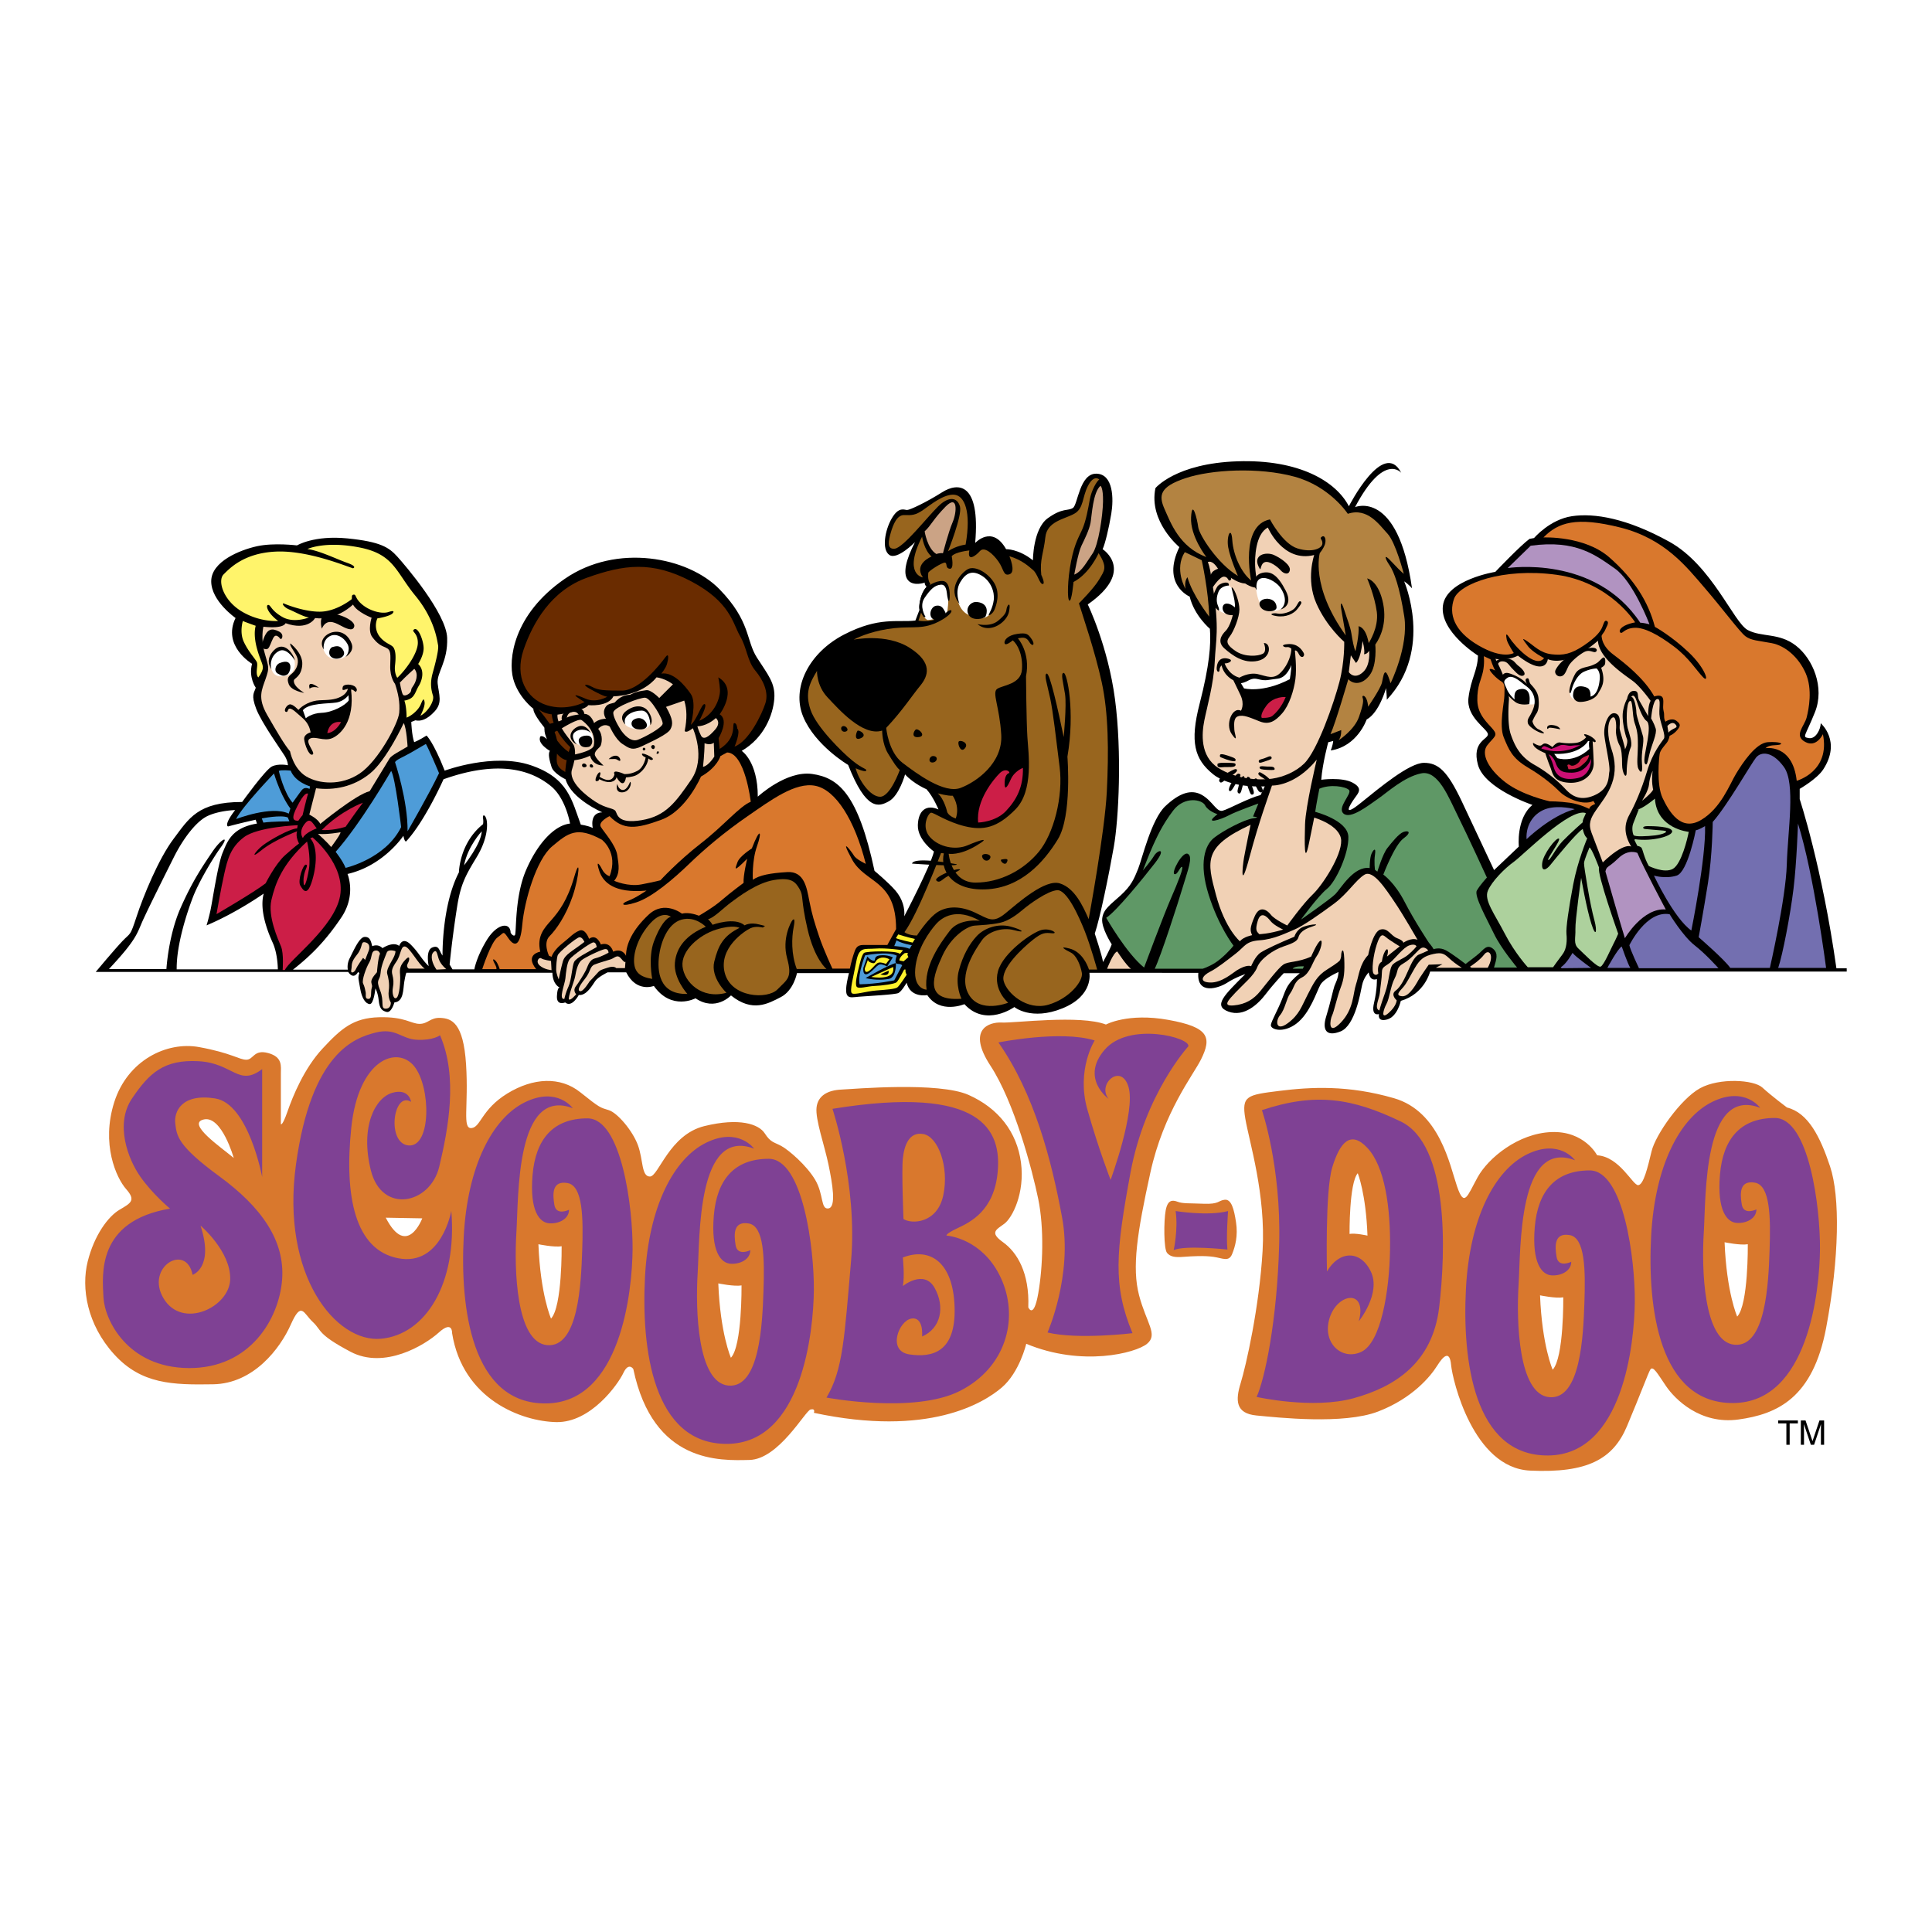 <svg xmlns="http://www.w3.org/2000/svg" width="2500" height="2500" viewBox="0 0 192.756 192.756"><g fill-rule="evenodd" clip-rule="evenodd"><path fill="#fff" d="M0 0h192.756v192.756H0V0z"/><path d="M9.551 96.968s1.852-2.223 2.675-3.087c.823-.864.738-.412 1.399-2.427.662-2.017 2.182-5.762 3.704-7.778 1.523-2.017 2.387-3.663 6.832-3.663 0 0 2.305-3.21 2.963-3.54.659-.329 1.605-.123 1.605-.123s0-.412-.33-.947c-.33-.535-2.305-3.292-2.84-4.691s-.206-1.564-.041-2.099c0 0-.741-1.029-.37-2.387 0 0-3.004-1.77-1.647-4.568 0 0-2.428-1.687-2.428-3.663s2.881-3.128 4.568-3.498c1.687-.371 3.992-.082 3.992-.082s1.688-1.029 5.021-.7c3.333.33 4.156.906 4.98 1.811.823.906 4.897 5.68 4.979 8.108s-1.07 3.458-.946 4.568c.123 1.111.494 1.894-.288 2.757-.783.864-1.441 1.028-1.935.905l-.412.165s.042 1.277.289 2.017c0 0 .453-.165 1.235-.659 0 0 .658.577 1.811 3.499 0 0 4.856-1.811 8.602-.535 3.745 1.275 4.074 3.498 4.979 5.926 0 0 .7.083 1.194.33 0 0-.371-1.523.946-1.564 0 0-3.087-1.317-3.663-3.293 0 0-1.193-.575-1.399-1.234-.206-.658-.371-1.317-.165-1.604 0 0-1.317-.741-.947-1.44 0 0 .206-.164.658.288 0 0-.37-.823-.205-1.111 0 0-1.193-1.4-1.152-1.934 0 0-1.522-1.152-2.017-3.005-.494-1.852-.041-6.379 5.145-9.959 5.185-3.581 12.305-2.181 15.433 1.029s2.634 5.103 3.745 6.832c1.111 1.729 1.852 2.551 1.729 4.116-.124 1.564-.987 3.869-3.251 5.186 0 0 1.605 1.029 1.605 4.568 0 0 2.84-2.634 5.433-2.264 2.592.371 4.568 1.934 6.214 9.671 0 0 1.399 1.153 2.099 1.976.7.823.947 1.769.865 2.552 0 0 2.634-5.021 2.963-6.461 0 0-1.646-1.152-1.605-2.633.041-1.482.864-2.1 2.058-1.564 0 0-.494-1.234-1.193-2.016 0 0-1.275-.536-2.14-1.482 0 0-.577 2.099-1.605 2.675-1.029.576-2.264.988-4.075-3.621 0 0-3.293-1.935-4.486-4.815s.577-6.379 4.075-8.189c3.499-1.811 5.35-1.194 7.12-1.4l.411-1.07s-.165-1.275.7-2.305c0 0-.247-.247-.164-.412 0 0-1.153.412-1.688-.247-.535-.659-.206-2.017.699-3.787 0 0-1.77 1.811-2.552 1.276s-.452-2.469.247-3.663c.7-1.193 1.235-.823 1.522-.823.289 0 1.935-.782 3.499-1.77 1.563-.988 3.828-1.029 3.292 5.062 0 0 1.688-1.852 3.086.618 0 0 1.234-.041 2.676 1.111 0 0 0-3.127 1.48-4.198 1.482-1.069 2.018-.7 2.512-1.029s.658-3.457 2.346-3.416c1.688.042 1.729 2.511 1.48 3.993-.246 1.481-.617 3.004-.863 3.539 0 0 3.334 2.14-1.482 5.515 0 0 2.018 4.157 2.717 9.466.699 5.309.371 11.935-.123 14.733s-1.359 7.037-1.895 8.642c0 0 .701 2.1.824 2.84 0 0 .74-1.359.865-1.77 0 0-1.07-1.647-.947-2.593.123-.947.822-1.359 1.852-2.305s1.316-1.605 1.729-2.634 1.316-4.938 2.717-6.256c1.398-1.316 2.592-1.728 3.662-1.11s1.441 1.729 2.057 1.564c.617-.165 2.512-1.235 3.787-1.564l.412-.865s-3.375.248-5.186-1.234c-1.812-1.482-2.305-3.169-1.316-6.997.986-3.827 1.152-5.967 1.027-7.49 0 0-1.564-1.317-2.016-3.21 0 0-2.84-1.193-1.029-4.938 0 0-3.086-2.552-2.387-5.886 0 0 2.016-2.469 8.189-2.675 6.172-.205 9.834 2.017 11.111 4.486 0 0 3.457-6.791 5.227-3.333 0 0-1.688-2.099-4.611 3.416 0 0 4.281-1.811 5.682 8.107 0 0-.289-.37-.783-.7 0 0 2.963 6.833-1.729 11.812 0 0 0-.453-.082-1.153 0 0-.658 2.429-1.934 3.128 0 0-.906 2.675-3.58 3.086 0 0 .205-.493.246-.946l-.494.124s-.576 2.099-.699 3.745c0 0 2.059-.288 3.127.288 1.07.577.576 1.03.166 1.605-.412.576-1.277 1.975.658.411 1.934-1.563 4.855-3.992 6.297-3.992 1.439 0 2.346.823 3.785 3.869 1.439 3.045 3.211 6.832 3.211 6.832l2.469-2.345s-.287-2.799 1.357-4.157c0 0-4.773-1.605-5.432-3.992-.658-2.387 1.07-2.552.988-3.087s-2.182-1.687-1.936-3.622c.248-1.934.906-2.675.947-4.198 0 0-3.828-2.387-3.498-4.979.328-2.593 5.227-3.375 5.227-3.375s2.51-2.634 3.414-3.292l.453-.083s1.564-1.852 3.787-2.181c2.223-.329 5.473.206 9.713 2.552 4.238 2.346 6.418 8.066 7.818 8.807 1.398.741 3.129.247 4.816 1.564 1.688 1.317 2.881 4.157 1.893 6.626s-1.318 2.469-.617 2.593c.699.124 1.191-.906 1.191-1.482 0 0 2.094 1.78.248 4.61-.617.947-2.346 1.935-2.346 1.935v1.029s2.223 6.708 3.662 16.873h1.029v.329h-41.566s-.533 2.223-2.922 2.922c0 0-.328 1.563-1.357 1.853-1.029.288-.822-.535-.822-.535s-.824.287-.494-1.112c.328-1.398.287-2.386.287-2.386s-.658.329-.822-.659c0 0-.494.494-.658 1.275-.166.782-.701 4.033-2.141 4.61-1.441.576-1.852-.165-1.441-1.482.412-1.316.701-2.716.824-3.045s.371-.741.412-1.399c0 0-1.441.618-1.811 1.275-.371.659-1.029 2.84-2.389 3.87-1.357 1.027-2.633.575-2.551.122.082-.452.658-1.399 1.111-2.551.451-1.152.494-1.523 1.77-2.594h-1.605s-.986 1.029-1.77 2.058c-.781 1.029-2.18 2.347-3.744 1.77-1.564-.575-.412-1.646 1.688-3.744 0 0-.988.329-1.811.864-.824.535-3.045 1.276-2.881-.987H108.69s.453 2.264-2.676 3.539c-3.127 1.275-4.814-.124-4.814-.124s-2.84 2.058-4.98-.288c0 0-2.428 1.029-3.704-.905 0 0-1.688.329-2.058-1.234 0 0-.494.864-.823 1.028-.329.165-2.963.288-3.951.37-.984.075-1.684.445-.984-2.354h-5.186s-.33 1.729-1.604 2.388c-1.276.658-2.841 1.563-4.98-.164 0 0-1.522 1.646-3.539.287 0 0-2.387 1.276-4.157-1.234 0 0-1.729.699-2.757-1.358h-1.852s-.947.454-1.234.864c-.289.411-.865 1.481-1.646 1.399 0 0-.7 1.317-1.358.741 0 0-.864.37-.823-.617.041-.988.288-.864.288-.864s-.7-.247-.741-1.481h-14.57s-.083.164-.206.905c-.123.74-.041 1.975-.987 2.058 0 0-.289 1.069-.782.946-.494-.124-.7-.37-.782-1.152-.082-.782-.329-1.193-.329-1.193s-.165 1.604-.576 1.563-.782-.576-.946-1.563c-.165-.988-.248-1.028-.083-1.523l-.124-.123s-.411.864-.988 0l-25.187-.001z"/><path d="M69.124 72.655s1.354 2.944-.169 5.145c-1.523 2.201-2.505 3.623-4.942 4.029-2.437.406-2.403-.609-2.606-.915-.203-.305-.914-.237-1.929-.88-1.016-.643-2.81-2.065-2.404-3.283.406-1.219.339-2.032.169-2.404-.169-.372-1.726-1.929-1.625-3.046 0 0 2.708-.372 3.08-.947 0 0 1.963.203 2.505-.88 0 0 2.776-.001 4.298-1.896 0 0 3.826.406 2.811 5.348 0-.001.101.304.812-.271z" fill="#f1d1b5"/><path d="M10.868 96.681h5.735s.192-3.332 1.409-6.087c1.218-2.756 2.243-4.229 3.172-5.605.929-1.378 1.729-1.667.865-.481s-2.242 3.556-2.787 4.966c-.544 1.41-1.667 4.708-1.634 7.24H27.72s0-1.538-.512-2.659c-.513-1.122-1.346-3.268-.897-4.902 0 0-2.723 1.922-5.703 3.171 0 0 .192-.607.384-1.473.192-.866.737-4.613 1.217-5.767.481-1.153.929-2.5 3.428-2.916l-.128-.384s-1.601.353-2.755.672c0 0-.48-.096.705-1.634 0 0-1.538.032-2.723.577-1.186.544-2.499 2.338-3.396 4.132-.897 1.794-2.42 4.836-3.052 6.214-.633 1.38-.569 1.893-3.42 4.936zM29.225 96.745h5.479s-.128-.545.192-1.153c.32-.609.929-2.082 1.473-2.114.544-.033.641.416.769.928 0 0 .545-.289 1.025.192 0 0 1.025-.705 1.666-.224 0 0 .288-.994 1.153-.129s1.025 1.409 1.793 2.146c0 0-.352-1.569.353-1.858.705-.288.673.353 1.025.801 0 0-.096-4.965 1.634-8.297 0 0 .032-2.916 2.403-4.806 0 0 .063-.224 0-.608-.064-.384.224-.384.352.16.128.544.097 1.954-.993 3.748-1.089 1.794-1.569 2.659-1.922 4.806a108.895 108.895 0 0 0-.769 5.895l.289.48h2.178s.192-1.186 1.217-2.883c1.025-1.698 2.371-1.89 2.403-.769 0 0 .224.384.417.256.192-.128-.064-3.748 1.122-6.503 1.185-2.755 2.883-4.485 4.389-4.645 0 0-.417-2.532-1.923-3.749-1.505-1.217-4.581-2.851-10.7-.672 0 0-1.794 4.068-3.684 6.151 0 0-.16.288-.32-.513 0 0-1.955 2.979-5.575 3.812 0 0 .897 2.082-.608 4.325-1.506 2.243-2.948 3.749-4.838 5.223z" fill="#fff"/><path d="M48.063 82.937s-1.409 1.505-1.762 3.396c0 0 1.73-2.179 1.762-3.396z" fill="#fff"/><path d="M33.487 84.987s.673.832.993 1.601c0 0 3.973-.896 5.542-4.068 0 0-.577-4.966-.994-5.606.001 0-3.01 5.222-5.541 8.073zM39.414 76.049s1.282 3.812 1.25 6.888c0 0 2.114-3.652 3.14-5.799 0 0-1.057-2.499-1.314-2.915 0 0-.993.577-1.602.929-.609.352-1.378.64-1.474.897zM28.713 81.56l.16.385s-1.698 0-2.595.128l-.16-.417c.001-.001 1.923-.385 2.595-.096zM28.81 81.175l.16-.512s-.897-1.09-1.634-3.493c0 0-3.171 3.3-3.781 4.549 0 .001 3.525-1.377 5.255-.544zM27.816 76.914s.513 2.211 1.377 3.172c0 0 .48-.673.737-1.025.256-.352.417-.576.961-.352l.032-.256s-1.474-.416-1.922-1.569c.001-.001-.929-.098-1.185.03z" fill="#4e9cd8"/><path d="M26.279 62.53s-.288 1.153.128 2.627c.417 1.473.48 1.441.096 2.563-.384 1.121-.833 1.89.16 3.62.994 1.729 1.73 2.979 2.275 3.62 0 0 .32 1.729 1.602 2.499 1.281.769 3.492.96 5.35-.289s3.844-4.998 3.94-6.055c.096-1.057-.127-2.019-.417-2.884 0 0-.512-.608-.48-1.793.032-1.186.096-1.602-.448-1.827-.545-.224-.865-.416-1.346-1.057s-.064-1.923-.064-1.923-1.441-.544-1.857-1.312c0 0-1.634 1.634-3.781 1.345 0 0-.705 1.314-2.947.513-.001.001-.129.578-2.211.353z" fill="#f1d1b5"/><path d="M34.705 68.713s-.064.48-.705.801c-.641.32-1.25.319-2.114.352-.865.032-1.73.512-2.114.961 0 0-.577-.641-.897-.544-.32.096-.609.641-.352.737.256.096.128-.353.417-.321.288.032.705.481 1.057.77.352.288.865.769.993 1.602 0 0-.705.16-.641.705.064.544.48 1.666.833 1.506.352-.161-.801-1.249-.289-1.57.513-.32 1.41.288 2.243-.064.832-.352 2.274-1.698 1.89-4.837 0 0 .096-.097.448.224 0 0 .289-.161 0-.481-.288-.32-1.217-.352-1.281 0-.066.351-.033.351.512.159z"/><path d="M30.219 70.86l.288.801s.577-.514 1.602-.545c1.025-.032 2.371-.737 2.691-1.249l-.032-.513s-.417.609-1.217.737c-.801.129-2.755.032-3.332.769z" fill="#fff"/><path d="M34.032 72.045s-1.121-.257-1.378 1.089c0 0 .705.064 1.378-1.089z" fill="#cc1e47"/><path d="M32.942 63.299c-.413.12-1.122.897-.48 1.891.641.993 2.21.608 2.467-.321.256-.929-.769-1.923-1.987-1.57zM28.105 64.772c-.632-.125-1.346.609-1.186 1.346.16.737.288 1.506 1.41 1.346 1.121-.16 1.313-1.185.865-2.05-.448-.866-.929-.609-1.089-.642z" fill="#fff"/><path d="M33.199 64.548c-.316.053-.577.737-.064 1.057.513.321 1.474-.064 1.122-.704-.354-.641-.866-.384-1.058-.353zM27.913 66.15c-.456.178-.608.833-.192 1.057s.576.289.929.096c.352-.192.736-1.729-.737-1.153z"/><path d="M32.302 64.805s-.161-.833.512-1.281 1.506.064 1.858.737c.353.672-.192 1.282-.192 1.282s.897-.513.608-1.313c-.288-.801-.929-1.282-1.729-1.186-.801.095-1.634.864-1.057 1.761zM29.418 65.894s-.77-1.313-1.538-.961c-.769.353-.993 1.25-.801 1.826 0 0-.737-.896.256-1.89.994-.993 1.955.353 2.083 1.025zM32.109 62.723s-.449-1.441.64-1.505c1.09-.064 2.724.705 2.596 1.281-.128.576-.897.16-1.442-.128s-1.345-.674-1.794.352zM28.105 63.715s.288-.448-.32-.736c-.609-.289-1.186-.385-1.602 1.121 0 0-.206.672.384.672.256 0 .353-.352.545-.8s.32-.673.609-.481c.287.193.159.321.384.224zM31.821 68.617s-1.217-.929-.929.096c0 0 .224-.288.929-.096z"/><path d="M28.97 64.196s1.282.961 1.186 2.146c-.096 1.185-.801 1.313-.833 1.538-.033.224.064.64 1.025 1.249 0 0-1.281-.192-1.538-.864-.256-.673.032-.801.385-1.122.352-.32.64-.929.48-1.473-.161-.545-.833-1.249-.705-1.474z"/><path d="M39.894 68.104s.161 1.025.321 1.218.672-.096.769-.32c.097-.225-.032-.192.224-.545.257-.353.609-1.186.128-1.73 0 0-.801.705-1.442 1.377zM40.279 72.141s-1.698 3.685-3.364 5.03c-1.666 1.346-3.588 1.699-5.382 1.474l-.672 2.627s.865.416 1.089.929c0 0 3.524-2.915 4.934-3.267 0 0 1.794-2.948 1.986-3.268.192-.32 1.122-.769 1.794-1.185-.001-.001-.097-1.827-.385-2.34zM33.967 83.034s-1.377.256-2.242.16c0 0 .865.769 1.313 1.314.001 0 .994-1.314.929-1.474z" fill="#f1d1b5"/><path d="M25.51 62.435s-1.089-.385-1.281-.48c0 0-.353 1.121.096 2.082.449.961 1.089 1.634 1.282 1.986.192.353-.192 1.154.16 1.57 0 0 .384-.481.449-.897.064-.416-.256-.801-.577-1.987-.322-1.186-.225-1.922-.129-2.274zM30.828 61.602s-1.473.608-2.626-.032c-1.154-.641-1.186-1.217-1.442-1.217s-.16.736.993 1.602c0 0-1.794.16-3.652-.961-1.858-1.122-2.403-3.076-1.794-3.685s2.019-2.114 5.158-2.274c3.14-.161 6.856 1.377 7.753 1.665 0 0 .512-.159-.577-.544s-2.755-1.217-3.973-1.378c0 0 1.73-.833 5.19-.16 3.46.672 3.62 2.435 5.574 4.805 1.954 2.37 2.179 4.485 2.274 4.934.096.448-.288 1.89-.544 2.819-.256.929-.16 1.602.032 2.21.192.609-.641 1.762-1.249 2.018 0 0 .48-.897.416-1.345-.063-.449-.16-.321-.384.224-.225.544-.897 1.122-1.41 1.313 0 0 0-1.121-.224-1.698 0 0 .544-.065.833-.384.289-.321.353-.673.609-1.09.256-.416.673-1.474-.064-2.178 0 0 .576-.865.544-1.634-.032-.769-.545-2.05-.929-1.826-.385.224.352.289.352 1.346s-1.217 2.723-2.05 3.492c0 0-.32-.416-.225-1.249.096-.833.064-1.378-.128-1.73-.192-.352-.769-.384-1.346-1.057a1.794 1.794 0 0 1-.288-1.89s1.41-.224 1.57-.576c0 0 .224-.289-.449-.064-.673.225-1.858-.096-2.627-.736-.769-.641-.577-1.026-.865-.994-.289.032-.096.385-.225.481-.128.096-1.538 1.185-3.075 1.217-1.538.032-3.332-.673-3.62-.801s-.128.321.48.577c.611.255 1.507.767 1.988.8z" fill="#fff46b"/><path d="M29.706 82.329s-3.973.161-5.35 1.186-1.666 2.274-1.986 3.684c-.32 1.41-.77 4.005-.77 4.005s3.75-2.179 4.903-3.076c0 0 .96-1.922 1.922-2.788.961-.864 1.41-1.185 1.41-1.185s-.385-.672-.192-1.217c0 0-2.307.865-3.556 1.89-1.25 1.025-.577.064.128-.48s2.691-1.666 3.428-1.698l.063-.321zM31.179 83.546s3.3 2.723 2.755 5.83c-.544 3.108-5.093 6.408-5.51 7.401H28.2s.129-1.635-.16-2.339c-.288-.705-1.345-3.011-.961-4.646s1.057-3.557 3.556-5.831c0 0 .384 1.473.192 2.723-.192 1.25-.545 2.242-.545 1.186 0-1.058.544-1.506.256-1.602s-.865 1.603-.577 2.083c.289.48.705 1.185 1.217-.609.512-1.793.416-3.428-.225-4.101l.226-.095zM31.596 82.649s-1.153.417-1.377.961c0 0-.449-.544.128-1.346.576-.8.801-.192 1.249.385zM32.108 82.809s1.025.096 2.371-.32c0 0 1.25-1.794 1.73-2.403 0 0-2.146.769-4.101 2.723zM29.77 81.88s.256-.384.417-.544c0 0 .384-1.633.545-2.146 0 0-.257-.256-.865.865-.61 1.12-.931 1.89-.097 1.825z" fill="#cc1e47"/><path d="M60.729 75.735s.338-.372.745-.338c.406.034.575.677.237.474-.338-.203-.271-.136-.982-.136zM64.182 74.618c-.154.153.033.338.169.203.135-.135-.101-.271-.169-.203zM64.994 74.415c-.126.152.169.474.305.237s-.135-.44-.305-.237zM65.604 74.957c-.107.107-.169.305.034.237.202-.068.033-.305-.034-.237zM58.224 76.175c-.244.036-.203.44.136.373.338-.069.101-.407-.136-.373zM58.969 76.243c-.172 0-.203.338.068.338.271.001.101-.338-.068-.338zM59.815 77.496s.203-.474 0-.44c-.203.034-.575.88-.305.88.271 0 .271-.203.271-.203s.71.406 1.218.271.508-.474.508-.474.71 1.354.948.034c0 0 .609-.034.981-.203.372-.17 1.117-.745 1.253-1.692 0 0 .271.27.439.101.169-.169-1.083-.744-1.083-.541s.373.338.373.338-.135.982-.846 1.354c-.711.373-1.287.305-1.287.305s-1.252-.575-.981.034c.001-.002-.168 1.082-1.489.236z"/><path d="M62.862 78.003s-.271.812-.711.812-.576-.609-.576-.609-.271.881.508.847c.779-.034.982-.983.779-1.05z"/><path d="M62.862 70.895c-.429.192-.847.847-.475 1.388.373.542 2.336.745 2.472-.067.135-.814-.406-2.032-1.997-1.321zM57.649 72.621c-.485.133-.88 1.05-.44 1.354.44.304 1.049.744 1.625.338s.237-1.32-.102-1.489-.711-.304-1.083-.203z" fill="#fff"/><path d="M63.268 71.775c-.426.224-.339.88.338.981.678.102 1.049-.169.915-.542-.136-.371-.609-.777-1.253-.439zM58.664 73.399c-.383-.042-1.015.102-.914.61.102.508.542.609.981.508.441-.102.543-1.049-.067-1.118z"/><path d="M64.893 72.351s-.034-1.456-.88-1.456-1.963.508-1.625 1.388c0 0-.812-.711.136-1.388.948-.677 1.692-.406 1.997-.102.304.305.71 1.05.372 1.558zM57.547 74.28s-.745-.812-.169-1.252c.576-.44 1.456-.169 1.625.203 0 0-.509-1.083-1.321-.745-.812.338-1.15 1.253-.135 1.794zM58.088 71.572c.312.026.305-.778-.203-.846-.508-.067-2.268.136-1.76 1.32l.406-.068s-.102-.846.575-.948c.679-.101.577.508.982.542zM61.237 70.218s.643-1.016 1.828-.88-.101.372-.101.372l-1.727.508z"/><path d="M56.397 77.021s.033-1.287.507-2.471c0 0-1.692-1.522-1.861-3.283 0 0-.914-.068-1.354-.576 0 0 1.219 1.49 1.523 2.099.305.609.474 1.252.373 2.268-.103 1.016-.103 1.456.812 1.963z" fill="#6a2c00"/><path d="M68.515 69.812s-.169-1.692-1.32-1.591l-1.422 1.422s-.847-.881-1.32-.779c-.474.101-.982.034-2.167.779-1.185.744-1.557.372-1.896.947-.338.576.068 1.117.068 1.117s-.745 0-1.185.44c0 0-.305-1.016-1.083-.914-.779.102-1.219.102-1.998.542s-2.031.373-1.861.981c.169.61 1.049 2.912 2.2 3.081s2.336-.44 2.336-.44.203.981 1.354.981c0 0-.914-.779-.88-1.151.034-.373.474-.609.576-.812.102-.203.304-1.049-.237-1.692 0 0 .508-.644 1.151-.237 0 0 .575 1.286 1.252 1.727.677.439.981.71 1.963.237.982-.474 2.573-1.185 2.844-1.693.271-.507.271-.981-.44-2.233l2.065-.712zm-9.275 4.569c-.09.461-1.354.778-1.828.88-.474.101-1.489-.812-1.963-1.591-.474-.779.102-.677.406-.88.305-.204 1.861-1.151 2.166-.947.305.203 1.489 1.151 1.219 2.538zm4.4-.575c-.711.271-1.422-.541-1.726-1.015-.305-.474-.823-1.425-.711-1.76.169-.507 2.573-1.422 3.148-1.422s1.828 2.2 1.761 2.606c-.068.406-1.761 1.32-2.472 1.591z"/><path d="M60.594 69.507s-1.083.677-2.167.203-1.219-.406-.778-.102c.44.305.677.44.677.44s-1.76.948-3.791.305c-2.03-.644-3.216-2.844-2.302-5.518.914-2.675 2.742-5.924 6.364-7.21s6.432-1.692 10.358.373c3.926 2.064 4.164 4.231 4.874 5.45.71 1.219.71 2.471 1.523 3.453.812.982 1.354 2.167 1.016 3.25-.338 1.083-1.659 3.825-3.08 4.333 0 0 .643-1.489.271-1.793 0 0-.034-.576-.305-.542-.271.034.338 1.456-1.455 2.573l-.102-1.083s1.083-1.793.102-2.37c0 0 1.896-2.505-.136-3.689 0 0 .136.609.169 1.252.034.643-.407 2.369-2.065 3.08 0 0 .846-1.557.542-1.659-.305-.102-.745 1.523-1.388 2.065 0 0 .609-2.2 0-3.08-.609-.88-1.76-2.234-2.945-2.031 0 0 .439-.508.575-.981.136-.474.237-1.219-.203-.609s-2.539 3.284-4.299 3.284c-1.76 0-2.369-.034-2.979-.373-.609-.339-1.049-.271-.271.169.78.438 1.524.81 1.795.81z" fill="#6a2c00"/><path d="M71.42 71.64s.563.41-.051 1.127c-.614.717-1.178 1.127-1.434.615-.256-.513-.359-.922-.359-.922s.871.051 1.844-.82zM71.215 74.099l.051 1.383s-.563.922-1.126 1.024c0 0 .154-1.332.154-2.356-.001 0 .563.256.921-.051zM54.976 95.871s-.768-.103-.973-.257c-.205-.153-.615.308-.154.718.461.409 1.178.461 1.178.461l-.051-.922zM44.525 96.69s-.512-.409-.717-.921c-.205-.513-.205-1.127-.564-.769-.358.358-.102 1.178.308 1.741l.973-.051zM42.374 96.64h-1.588s-.307-.153-.102-.513c.205-.358.256-.922-.256-.358-.512.563-.563.871-.512 1.485.051.614-.051 2.1-.358 2.305s-.461-.512-.358-1.024c.102-.512.051-.87-.051-1.28-.103-.409-.051-.665.41-1.332.461-.666.41-1.587.871-1.485.458.101 1.329 1.791 1.944 2.202z" fill="#f1d1b5"/><path d="M39.453 94.897s-.717-.256-.87.154c-.154.409-.563 1.28-.615 2.049-.052.768-.513.563-.052 1.69s0 1.845.563 1.845.513-.616.513-.616-.308-.461-.205-1.178c.102-.717-.051-1.332-.154-1.69-.102-.358.256-.923.564-1.485.308-.563.256-.769.256-.769zM36.739 99.661c.422 0 .205-.666.358-1.127.153-.461-.461-.461.512-1.536 0 0 .103-1.434.307-1.844 0 0-.102-.41-.512-.308-.41.103-.256.666-.563 1.178-.308.513-.769 1.793-.615 2.101.154.308.205.615.256.871s-.102.665.257.665zM36.431 95.769l-.205-.205s-.563.768-.717 1.126-.563.512-.461.051c.103-.46-.102-.666.564-1.485.666-.819.307-1.383.871-1.229s.307.819.307.819l-.359.923zM62.353 96.588h-.871s-.205-.257-.82-.052-.768.205-1.076.564c-.308.358-.769.819-.769.819s-.614 1.024-.922.974c-.308-.052-.154-.462.461-1.23.614-.768.461-1.229.974-1.435.512-.204 1.127-.357 1.588-.512.461-.153.666-.563 1.076-.051.41.512.41.256.41.256l-.051.667z" fill="#f1d1b5"/><path d="M60.713 95.051s0-.41-.358-.359-1.998.819-2.356 1.127c-.359.307-.513 1.024-.615 1.587-.102.563-.768 2.151-.614 2.306.153.153.717-.513.717-.513s-.358-.358-.051-.769c.308-.409.82-1.229 1.025-1.639.205-.41.307-1.024.922-1.179.614-.151 1.33-.561 1.33-.561z" fill="#f1d1b5"/><path d="M59.535 94.488s-.051-.513-.358-.461c-.308.051-2.101 1.332-2.357 1.69-.256.358-.358 1.332-.41 1.896-.051.563-.717 2.151-.103 2.049 0 0 .103-.563.41-1.229.308-.666.359-2.049.564-2.459.205-.411 1.281-.923 2.254-1.486z" fill="#f1d1b5"/><path d="M58.306 93.975s-.205-.512-.512-.46c-.308.051-2.049 1.485-2.151 1.793-.103.307-.154 1.024-.154 1.434 0 .41.256.974.256.974s.205-1.076.41-1.793c.204-.719.972-1.026 2.151-1.948z" fill="#f1d1b5"/><path d="M60.816 81.424s-1.178.563-.871 1.076c.307.513 1.485 1.793 1.64 2.818.153 1.024.307 1.792-.308 2.561 0 0 1.383.615 2.715.358 1.332-.255 1.895-.409 1.895-.409s1.742-1.896 4.047-3.688 3.841-3.688 4.969-4.149c0 0-.564-4.867-2.356-4.917l-.667.358s-.307 1.127-1.946 2.049c0 0-1.435 3.381-3.945 4.303-2.51.921-3.79 1.075-5.173-.36z" fill="#d9782d"/><path d="M64.504 88.853s-1.126.769-1.844 1.024c-.717.257-.768.666.82.153 1.588-.512 3.74-2.355 5.277-3.841s3.535-3.176 5.84-4.765c2.306-1.588 4.765-3.432 6.762-3.022 1.998.41 3.894 3.331 5.021 7.787 0 0-.973-.461-1.178-.82s-1.537-2.101-.205.358c1.332 2.459 4.406 1.998 4.406 6.967l-.871 1.587h-2.408c-.667 0-.769.359-.973.974-.205.615-.359 1.384-.359 1.384h-1.741s-.871-1.845-1.332-3.228c-.461-1.383-.717-2.203-.974-3.535-.256-1.332-.512-2.971-2.202-2.868-1.691.102-2.767.306-3.433.768 0 0-.103-1.896.41-3.329.513-1.435.359-2.049-.512.205 0 0-1.229.768-1.435 1.383-.205.615-.512 1.127.974-.358 0 0-.41 1.69-.358 2.407 0 0-1.384 1.025-2.203 1.742-.819.717-2.254 1.537-2.254 1.537s-.974-.411-1.69-.205c0 0-1.742-1.384-3.33.103-1.588 1.485-2.254 2.92-2.254 4.098 0 0-.358-.82-1.28-.41 0 0-.256-1.025-1.23-.717 0 0-.409-1.127-1.178-.563 0 0-.359-1.075-.974-.819-.614.255-.922.666-1.64 1.229-.717.564-1.024 1.076-1.127 1.383l-.256-.103s-.614-1.281.051-1.947c.666-.666 1.64-2.048 2.306-3.995.666-1.946.82-4.201.153-1.896-.666 2.306-1.537 3.433-2.254 4.252-.717.819-1.485 1.587-1.127 3.176 0 0-1.587.255-.409 1.742h-3.637s-.154-.513-.359-.769-.46-.358-.153.205c.308.563.153.563.153.563h-1.382s.871-2.716 1.537-3.176c.666-.461.512-.717 1.076.103.563.819 1.178.922 1.383-1.383.205-2.305 1.383-6.455 2.971-7.787 1.588-1.332 2.459-2.049 4.969-.666 0 0 1.69 1.28.769 3.637 0 0-.461-.103-.769-.717-.307-.615-.614-.871-.256.205s1.431 2.254 4.709 1.947z" fill="#d9782d"/><path d="M66.937 91.473s-.819-.707-2.036.622c-1.216 1.329-1.697 2.912-1.64 3.902s.565 1.47 1.81 1.668c0 0-.424-2.149.17-3.732.593-1.584 1.244-2.376 1.696-2.46z" fill="#98651e"/><path d="M70.416 92.462s-1.046-1.103-2.432-.707c-1.385.396-2.064 2.262-2.234 3.648-.169 1.386-.056 3.845 2.828 3.761 0 0-1.385-1.527-1.244-3.11.141-1.584 1.187-2.801 3.082-3.592z" fill="#98651e"/><path d="M73.78 92.575s-.594-.367-2.319.17-3.535 2.121-3.365 3.676c.17 1.556 1.895 3.309 4.383 2.63 0 0-1.612-1.499-1.216-3.11.397-1.612.906-2.574 2.517-3.366z" fill="#98651e"/><path d="M76.127 92.547s-.679-.198-1.244.057-3.224 1.979-2.573 4.468 4.27 2.658 5.259 1.64c.99-1.018 1.499-1.131.961-3.109-.538-1.98.396-3.62.509-3.762.113-.141.34-.339.142.679-.198 1.019-.255 2.659.311 4.157h2.969s-1.188-.933-1.895-3.987c-.707-3.054-.368-3.252-.792-3.987s-.82-1.188-2.545-.904c-1.725.282-3.535 1.668-4.298 2.233-.764.566-1.782 1.612-2.291 1.669 0 0 .283.282.453.565 0 0 2.206-.82 3.195.057 0 0 .537-.34 1.47-.085.935.252.482.055.369.309zM97.76 91.869s-2.037-.283-2.998.99-2.63 3.534-2.318 5.881c0 0-1.301-.028-1.131-2.063.17-2.036 1.442-3.761 2.064-4.468s2.035-1.67 4.383-.34z" fill="#98651e"/><path d="M89.729 95.827l.423.085.481-.424s-.198-.311-.028-.424l-.339.028s-.537.368-.537.735z" fill="#fff22d"/><path d="M90.011 96.309l-.791 1.498s-1.641.367-3.45.396c0 0-.283-.707.537-2.884 0 0 2.262-.452 3.167.028 0 0-.227.566-.085.736s.397-.002.622.226z" fill="#4e9cd8"/><path d="M88.513 96.421l.566-.905s-.538-.283-1.273-.198c-.734.085-.367.566-.65.538s-.622-.424-.622-.424l-.396 1.131s-.141 1.103.707.424c.848-.678.706-1.018 1.668-.566z"/><path d="M89.389 96.082s.057 1.442-.707 1.583c-.763.142-1.696.085-2.319-.085 0 0 2.347-1.356 3.026-1.498z"/><path d="M88.399 96.166l.339-.452s-.481-.311-.989-.113c-.51.197-.312.594-.735.48-.425-.114-.425-.312-.425-.312l-.311.849s-.057.707.594.112c.65-.591.594-.903 1.527-.564zM89.106 96.479l-2.177.988s2.46.453 2.177-.988zm-1.272.734l.82-.367s.17.649-.82.367z" fill="#fff22d"/><path d="M89.785 95.177l.311-.369s-1.696-.254-2.771-.169-1.612-.226-1.895 1.301c-.283 1.526-.707 2.998-.424 3.167s1.357-.198 2.403-.283 1.895-.142 2.121-.311c.226-.17.933-1.272.933-1.272s-.17-.198-.113-.51h-.141s-.566 1.103-.764 1.273c-.198.17-1.47.339-2.206.367-.735.028-1.611.339-1.781.057-.17-.283.084-1.329.198-1.781s.311-1.414.565-1.583c.256-.17 3.254-.254 3.564.113z" fill="#fff22d"/><path d="M90.973 94.3s-.877-.113-1.527-.481l-.226.566s1.159.084 1.526.283l.227-.368z" fill="#4e9cd8"/><path d="M89.615 93.226s.876.283 1.668.453l-.226.367s-1.527-.339-1.668-.453l.226-.367z" fill="#fff22d"/><path d="M95.921 99.645s-.651-1.357-.255-2.827c.396-1.471 1.018-2.602 1.781-3.422.766-.82 2.121-1.273 3.338-.961 1.217.311 1.641.707.396.368-1.244-.339-2.658.198-3.225 1.018-.564.82-2.432 3.45-1.3 5.4 1.13 1.952 3.929.82 3.929.82s-1.525-1.272-1.018-3.139c.51-1.866 3.479-3.93 4.385-4.128.902-.198 1.695.396 1.018.339-.68-.057-.963-.113-1.951.679-.99.791-3.195 2.827-2.885 4.072.311 1.244 2.348 2.997 4.467 2.375 2.121-.622 3.479-2.375 3.338-3.167-.143-.792-.537-1.753-1.104-2.036-.564-.283-1.301-.707-.113-.396 1.188.312 1.754 1.556 1.924 2.092h.818s-.648-2.346-1.242-3.845c-.596-1.499-1.783-4.129-2.744-4.072-.961.057-2.799 1.414-3.336 1.866-.537.453-1.443 1.188-2.375 1.386-.934.198-1.811.227-2.545.283-.736.057-2.32 1.075-3.196 2.997-.876 1.923-1.979 4.58 1.895 4.298z" fill="#98651e"/><path d="M94.168 85.139l-.283-.028S91.566 91.218 90.238 93c0 0 .396.339 1.244.339 0 0 1.131-1.781 2.12-2.375.991-.594 2.292-.565 3.677.085 1.385.65 1.781 1.103 3.053.056 1.273-1.046 3.93-3.42 5.402-2.969 1.469.453 2.289 2.206 2.883 3.563 0 0 1.613-8.709 1.811-12.725s.17-7.804-.51-10.915c-.678-3.11-1.934-6.744-2.273-7.861 0 0 1.523-1.523 2.031-2.403s.848-1.15-.066-2.606c0 0-.881 2.031-2.506 2.877 0 0-.17 1.93-.406 1.862-.236-.068-.203-2.1.17-3.961.371-1.861.812-2.437 1.15-3.249.338-.813.541-1.93.711-2.877s.711-1.862.947-1.998c0 0-.508-.542-1.117.609s-.406 2.268-1.387 2.81c-.982.542-2.709.745-2.877 2.336-.17 1.591-.576 2.234-.406 3.757 0 0 .439.914.135.914s-.508-1.016-.949-1.388c-.439-.372-1.115-1.015-2.369-1.388 0 0 .678 1.557.035 1.794-.645.237-.576-.474-1.117-1.252-.543-.778-1.422-1.557-1.861-1.049-.441.508-1.287 1.083-1.05-.067 0 0-1.388.135-1.761.575 0 0 .271 1.32-.202 1.252-.474-.068-.204-.575-.474-.609-.271-.034-1.659.846-1.659 1.016 0 0-.102.676.169 1.049.271.372 0 .067 0 .067s-.948 3.081-1.151 3.656c0 0 1.557.305 2.505-.609.948-.914 1.286-.237-.372.643-1.659.881-2.606.508-4.536.711-1.93.203-3.453.812-4.062 1.15 0 0 3.25-.676 5.585.812 2.336 1.49 1.862 2.81 1.049 3.792s-1.76 2.471-3.385 4.197c0 0 .203 2.403 1.625 3.487 1.421 1.083 4.164 3.114 5.789 2.505 1.625-.61 4.231-2.505 4.061-5.315-.168-2.81-.947-4.197-.404-4.569.541-.373 2.369-.439 2.471-1.93.102-1.489-.439-2.505-.914-2.911 0 0-.711.609-.812.305s.305-.812 1.252-.948c.947-.135 1.084 0 1.455.542.373.542.068.812-.27.237-.34-.576-.779-.373-1.117-.339 0 0 1.285 1.422.811 3.791 0 0 .035 4.435.137 6.06.102 1.625.643 5.349-1.186 7.21-1.826 1.862-3.215 2.132-5.043 1.693-1.828-.44-3.114-1.388-3.385-1.354-.271.034-1.016 1.421-.102 2.437s2.573 1.32 3.758.813c1.184-.508 2.471-.914.813.068-1.66.981-2.708.778-2.708.778s.236 2.877 2.673 2.877c2.438 0 4.773-1.219 6.297-3.046 1.523-1.828 2.471-5.551 2.098-8.497-.371-2.945-.643-5.449-.947-6.871s-.643-2.37-.338-2.438 1.117 3.554 1.693 6.33c0 0 .303-3.148.135-4.265-.17-1.117-.475-2.133-.135-2.133.338 0 1.148 3.825.371 8.361 0 0 .475 5.89-.947 8.226-1.422 2.335-3.725 4.874-7.211 5.009-3.489.135-4.548-2.012-4.171-3.595z" fill="#98651e"/><path d="M95.459 86.229s-4.265-.813-4.468-.068c0 0 4.536.339 4.468.068zM95.797 86.771c-.203-.271-2.707.745-2.369 1.083.338.338.609-.204 1.219-.474a10.59 10.59 0 0 0 1.15-.609zM98.811 85.552c.1-.399-.982-.507-.812-.034s.71.44.812.034zM99.928 85.755c-.254.047.305.677.508.305.201-.373.033-.407-.508-.305zM91.363 72.791c-.185.132-.508.846.305.745s-.067-.915-.305-.745zM93.123 75.431c-.406-.025-.575.643-.101.643s.643-.609.101-.643zM95.662 73.976c-.161.16.169 1.218.609.676.44-.542-.44-.846-.609-.676zM97.523 62.263s1.254.339 2.064-.338c.812-.677.779-.88.848-1.218.066-.339.439-.779.236.304s-1.929 2.301-3.148 1.252z"/><path d="M96.813 57.017s.746-.271 1.558.542c.812.812 1.217 1.997.812 2.979-.406.982-.914 1.456-2.405.88-1.489-.576-1.387-2.606-1.286-3.047.102-.44.644-1.185 1.321-1.354zM93.767 58.167c-.651 0-1.693 1.015-1.862 1.895s.372 1.794.677 1.794.813-.135 1.117-.237c.305-.102.813-.609.813-.609s.169-1.016.067-1.76c-.101-.744-.135-1.083-.812-1.083z" fill="#fff"/><path d="M95.73 60.232s-.507-1.151.067-2.133c.575-.981 1.218-1.219 2.132-.677s1.32 1.625 1.219 2.437c-.102.813-.475 1.354-.508 1.49s.406-.101.576-.508c.168-.406.609-1.591 0-2.64-.609-1.049-1.93-1.794-2.641-1.422-.71.373-2.097 1.997-.845 3.453zM92.345 61.552s-.677-1.049-.102-1.896c.576-.846.982-1.252 1.591-1.32.61-.068.61.711.678 1.15.067.44.203.745.237.136.033-.609-.034-1.625-.711-1.659-.677-.033-1.557.508-1.794.847-.237.338-.745 1.692-.44 2.166.304.475.27.644.541.576z"/><path d="M97.49 60.062c-.674-.074-1.219.644-.846 1.287.372.643 1.557.406 1.692.135.135-.27.373-1.286-.846-1.422zM93.395 60.435c-.55.097-.813 1.049-.271 1.354.542.305 1.354-.406 1.186-.711-.171-.305-.34-.745-.915-.643z"/><path d="M93.563 79.154s.981.271 1.49.237c0 0 .744 1.016.304 2.268 0 0-.608-.169-.845-.609 0 0-.272-1.286-.949-1.896z" fill="#98651e"/><path d="M100.705 77.123c.035-.203-.439-.508-.98.034-.541.542-2.371 2.674-2.133 4.908 0 0 1.727-.034 2.775-1.151 1.049-1.117 1.727-2.369 1.691-4.299 0 0-.846.305-1.217 1.151-.373.847-.645 1.151-.609.271.034-.88.473-.914.473-.914z" fill="#cc1e47"/><path d="M88.012 72.892s0 1.32.575 2.268c.576.948.914 1.456 1.186 1.659 0 0-.948 2.674-1.964 2.674s-2.166-1.727-2.438-2.843c0 0 .982.44 1.05.237.067-.203-.305-.136-1.354-.981-1.049-.846-3.622-3.385-4.197-5.078-.575-1.692-.102-2.674.644-3.893 0 0-.067 1.456 1.049 2.641 1.116 1.183 3.52 3.925 5.449 3.316z" fill="#98651e"/><path d="M84.085 72.452c-.308.092-.169.643.271.542.44-.102.068-.643-.271-.542zM85.541 72.925c-.161.268-.338 1.049.373.711.711-.338-.271-.88-.373-.711z"/><path d="M91.998 53.547s.178 1.295.94 1.98c0 0-1.803.71-.864 2.081 0 0-2.005-.279-.076-4.061z" fill="#98651e"/><path d="M94.587 54.994s1.421-3.555 1.193-4.443c-.229-.889-1.066-1.143-2.209 0-1.143 1.142-3.452 4.087-4.291 4.189-.837.102-.634-.812-.406-1.599.228-.788.609-1.778 1.345-1.752.736.025 1.117.025 1.879-.508s2.057-1.599 3.097-1.523c1.041.076 1.727 1.701 1.143 4.976.001 0-.913.102-1.751.66z" fill="#98651e"/><path d="M94.08 55.197s.533-2.082.965-3.098c.431-1.015.533-2.818-.711-1.548s-1.422 1.854-2.082 2.463c0 0 .254 1.701 1.167 2.259 0 0 .356-.127.661-.076zM107.18 57.329s.381-2.183.711-2.869c.33-.685.787-1.599.914-2.31s.229-3.021.99-3.681c0 0 .279.152.254 1.574-.025 1.421-.457 4.341-1.041 5.179-.584.838-1.067 1.803-1.828 2.107z" fill="#cba385"/><path d="M111.471 94.928s.914 1.422 1.371 1.727h-2.387c0-.001.609-1.625 1.016-1.727zM128.023 92.744s-.914-.406-1.27-.862c-.355-.457-.965-1.016-1.27 0-.305 1.015-.051 1.066.152 1.32.002 0 .863 0 2.388-.458z" fill="#f1d1b5"/><path d="M131.373 75.786s-1.117 4.671-1.168 6.448c-.049 1.777-.1 4.316.406 1.828l.508-2.487s2.641.761 2.691 2.285-1.879 4.468-2.844 5.382-2.537 3.097-2.537 3.097-1.27-.609-1.625-1.066c-.357-.457-1.117-1.016-1.625.153-.508 1.168-.457 1.421-.254 1.878 0 0-.863.152-1.219.609 0 0-1.473-1.219-2.387-4.621-.914-3.402-1.27-4.824 3.453-7.007 0 0-.508 2.438-.66 3.3s-.406 3.503.559-.102 1.879-6.042 2.234-7.108c.001.001 2.286.102 4.468-2.589z" fill="#f1d1b5"/><path d="M141.428 93.76s-1.422-2.488-2.285-3.756c-.863-1.27-2.133-3.25-2.996-2.742s-1.676 1.878-3.047 2.894-3.098 2.234-3.959 2.589c-.863.355-2.031.965-3.453 1.066-1.422.102-1.473.61-2.387 1.32-.914.711-1.879 1.473-2.59 1.828s-1.166 1.016 0 1.066c1.168.051 2.285-.965 2.691-1.219s1.066-.559 1.422-.406c0 0 .406-1.015.965-1.37.559-.356 1.879-.965 3.352-1.575 0 0 .203-.761.965-1.015.762-.254 1.775-.305.812 0-.967.304-1.271.711-1.371 1.066-.102.355-.406.559-1.473.914-1.066.355-2.336 1.269-2.641 2.082s-1.371 1.676-2.133 2.487c-.762.812-1.371 1.423-.203 1.32 1.168-.102 1.98-.608 2.641-1.422.66-.812 1.775-2.284 2.285-2.64.506-.355 1.473-.203 2.793-.812 0 0 .607-1.421.912-1.574.305-.152.051.964-.355 1.524-.406.558-.66 1.726-1.471 2.131-.812.407-.762 1.016-1.168 1.575-.406.559-.508 1.573-1.016 2.183s-.406 1.676.762.812c1.166-.863 1.371-1.675 1.98-2.843.607-1.168.912-1.879 1.979-2.539s1.219-.863 1.219-.863.152-.203.152-.559.254-.964.305.355c.051 1.32 0 1.98-.355 2.894-.355.914-.66 2.387-.863 2.793s-.457 2.082.863.711 1.219-2.895 1.523-3.808c.305-.914.355-2.031 1.219-2.945 0 0 .457-2.335 1.219-2.539.762-.203 1.016.61 1.676.864.66.253.609.457.609.457s.762-.558 1.422-.304z" fill="#f1d1b5"/><path d="M139.65 94.42s-1.016-.61-1.371-.914c-.355-.305-.559-.355-.914.71-.355 1.066-.559 2.691-.305 2.944.254.255.457-.05.457-.05s-.203-.863.355-1.168c0 0 .051-.558.305-1.016.254-.457.406-.152.203.508.001.002.61-.506 1.27-1.014zM141.326 94.42s-.102-.305-.711-.102-1.422 1.32-1.93 1.726-.812.406-.812.965-.152 1.422-.203 2.031-.609 1.573-.051 1.776c0 0 .102-.456.559-1.726s.406-2.539.812-2.895.965-.508 1.473-.914.863-.861.863-.861z" fill="#f1d1b5"/><path d="M142.494 94.826s-.307-.406-.662-.254c-.354.152-.963 1.066-1.775 1.523s-.508.762-.914 1.523-.508 1.98-.812 2.538c-.305.56-.609 1.625.203.915.812-.711.812-1.271.812-1.271s-.66-.558-.102-.964.965-1.372 1.219-1.93c.254-.559.609-1.472 1.115-1.676.51-.2.916-.404.916-.404z" fill="#f1d1b5"/><path d="M145.844 96.553s-.607-.355-1.168-.863c-.557-.508-.762-.71-1.674-.508-.914.204-1.32.508-1.83 1.371-.506.863-.811 1.523-1.166 1.93-.355.405-.863.863-.102.914.762.05 1.523-1.473 1.674-1.727.154-.254.965-1.422.965-1.422l1.371-.051-.66.355h2.59v.001zM146.658 96.451s.965-.609 1.42-1.219c.457-.609 1.066.051.355 1.32h-1.625l-.15-.101zM159.908 86.042s-.76-2.031-1.115-2.945c-.355-.914-.102-1.473.455-2.285.559-.812 1.168-1.523 1.576-2.64.406-1.117.354-2.285-.053-3.453-.406-1.167-.457-2.589 0-3.047.459-.457.508.661.459 1.118-.053.457.15 1.219.355 1.574.201.355.252 1.066.252 1.93s.457 1.574.457.711.203-1.98.406-2.437c.203-.458-.152-1.371-.305-1.93-.152-.559-.152-2.488.203-2.691.355-.203.203 1.371.508 2.234s.305 1.421.305 2.234-.152 1.879.051 2.285c.203.407.457.559.355-.558-.102-1.117.254-2.082.102-2.691-.152-.609-.66-1.98-.66-2.386 0-.406-.203-1.574-.508-1.523 0 0 .254-.508.559.457.305.964.66 1.726.965 1.929.305.204.254 1.016.102 1.93-.152.914-.457 2.082-.254 2.336s.254-.152.457-1.016.762-1.98.609-2.488-.457-1.016-.457-1.016.152-1.878.609-1.929.102 1.015.254 1.828c.152.812.609 1.828.406 2.132-.203.305-1.117 1.371-1.676 3.25-.559 1.878-1.27 3.453-1.727 4.265-.457.812-.711 1.828.152 3.249.002-.001-.658-.508-2.842 1.573z" fill="#f1d1b5"/><path d="M164.885 76.903s-.305.66-.355 1.32c-.051.66-.711 1.675-.711 1.675s.965-.761 1.117-1.117c0 .001-.204-.76-.051-1.878zM166.459 73.095l-.102-.66s.457-.558.812-.152c.356.406-.304.304-.71.812zM135.943 63.956s.254.863.152 1.32c0 0 .305 0 .508-.355 0 0 .152 1.371-.559 2.082s-1.27.356-1.473.051c0 0 .152-1.269.203-1.676l.508.762c.001-.001.458-.255.661-2.184zM121.523 56.746s-.66.203-.711.609c0 0-.102-.812-.305-1.27.001 0 .407-.304 1.016.661zM130.105 76.192c-.805.773-1.98 1.32-3.199 1.498s-3.58.076-5.383-1.092c-1.803-1.168-1.625-3.402-1.371-4.697.254-1.294.939-3.655 1.041-5.864.102-2.209.482-3.25-.178-7.464 0 0 .686-1.066 1.117-1.041.432.026.381.482.584.381s.076-.279.076-.279.762.558 1.447.583c0 0 .736.508 1.295.406 0 0-.254-1.143-.305-2.056-.051-.914.025-3.3 1.268-3.935 0 0 1.498 3.529 4.621 2.742 0 0-.836 2.411.203 4.798 1.041 2.387 2.793 3.859 2.793 3.859s.051 1.979-.482 4.011c-.532 2.032-2.183 6.855-3.527 8.15z" fill="#f1d1b5"/><path d="M123.504 71.47c-.49.179-.355.964-.355 1.32 0 .355.457 1.473-.254.457s.102-2.793.914-2.336c0 0 .406-.609-.051-1.574s-.711-1.473-.711-1.473-.914-.406-1.168-1.472c0 0-.203.152-.203.457 0 .305-.406.254-.254-.457.152-.711.66-.813 1.168-.66.508.152.051.457-.406.457 0 0 .355 1.117 1.473 1.422 0 0 .914-.559 1.828-.355s1.574.609 2.336-.203 1.016-1.828 1.016-2.335c0 0-.203-.203-.457-.152-.254.05-.762-.254.15-.305.916-.051 1.322.508 1.525.863.201.355-.203.661-.459.152-.252-.507-.404-.355-.404-.355s.203 1.727.049 2.844c-.15 1.117-.607 2.59-1.318 3.402-.711.812-1.32 1.168-2.234.812s-1.627-.712-2.185-.509z"/><path d="M123.809 68.17l.305.508s1.828.508 4.57-.914c0 0 .152-.863.152-1.421 0 0-.406 1.269-1.373 1.371-.965.102-1.115.254-1.928.051-.812-.204-.914.253-1.726.405z" fill="#fff"/><path d="M128.277 69.541s-1.219-.102-1.93.863-.457 1.218-.457 1.218.762.05 1.066-.203c.306-.253.913-.863 1.321-1.878z" fill="#cc1e47"/><path d="M126.297 57.456c.627.033 1.473.559 1.777 1.524.305.964.406 1.98-1.219 1.98s-1.574-2.895-1.574-2.895.051-.659 1.016-.609zM123.148 59.284c-.102-.457-.457-1.066-1.016-.914s-.914.914-.914 1.523.406 1.32 1.27 1.32.965-.457.914-.863c-.05-.406-.254-1.066-.254-1.066z" fill="#fff"/><path d="M126.092 64.158s.355.813-.1 1.066c-.457.254-1.777.355-2.691-.253-.914-.609-1.016-.965-.609-1.473s.965-1.929.965-2.691-.457-1.98-.711-2.184.355 1.168.254 1.98c0 0-.508-.508-.965-.355s-.355 1.219.762 1.117c0 0-.254 1.117-.711 1.574-.457.457-.863 1.117-.102 1.777.762.66 1.879 1.523 3.301 1.219 1.421-.304 1.32-1.827.607-1.777zM122.59 58.421s-.762 0-1.016.609-.203 1.066-.051 1.422.203.762-.305.102-.051-1.523.203-1.98c.255-.457 1.321-.661 1.169-.153zM125.383 58.878s-.203-.965.406-1.168 1.473.355 1.828.762c.355.406 1.016 1.574.152 2.335 0 0 1.32-.305.508-1.878-.814-1.574-1.473-1.981-2.336-1.777-.863.203-1.015 1.117-.558 1.726zM125.688 56.746c.133.221.051-.508.508-.66s1.268.457 1.574.812c.305.355.812.508.914 0s-.814-1.168-1.574-1.523c-.762-.355-2.286-.051-1.422 1.371z"/><path d="M129.09 60.757c-.365.312-1.168.559-1.627.457-.455-.102-1.064.102-.1.254s1.727-.254 2.082-.711.506-.66.305-.762c-.203-.101-.305.457-.66.762zM126.498 59.741c-.506-.046-1.115.305-.709.863s1.574.457 1.574 0c0-.456-.304-.812-.865-.863zM125.588 76.001c.035.2.385.04.744-.08s.625-.186.52-.385c-.107-.2-.412.026-.746.133-.333.106-.557.106-.518.332zM125.668 76.573c0 .16.186.213.824.24s.719.026.666-.16c-.055-.187-.414-.173-.705-.173-.293-.001-.785-.12-.785.093zM125.561 77.131c.104-.166.188-.066.492.107.307.173.6.492.771.638.174.146-.014.372-.438.014-.427-.359-.958-.546-.825-.759zM125.295 77.663c-.201 0-.24.267-.066.625s.346.824.625.771c.279-.053.066-.492-.119-.758s-.266-.638-.44-.638zM124.656 77.557c-.213-.136-.291-.026-.279.319.014.346.08.559.227.931.146.373.186.532.398.452.213-.079.014-.558-.092-.811-.107-.253-.107-.798-.254-.891zM124.072 77.438c-.182-.032-.412.519-.465.864-.055.346-.266.732-.027.852.238.119.305-.426.387-.692.078-.267.332-.984.105-1.024zM123.727 77.251c-.172-.14-.373-.04-.531.279-.16.319-.732 1.13-.559 1.356.172.227.49-.425.676-.745.187-.318.56-.77.414-.89zM123.406 76.799c-.09-.182-.465.053-.863.266-.398.213-1.051.612-.879.904.174.293.439-.093.76-.306.318-.212 1.103-.625.982-.864zM123.262 76.36c.062-.203-.066-.239-.586-.252-.518-.014-1.197-.041-1.211.146-.012.187 0 .346.494.293.49-.054 1.223.066 1.303-.187zM123.248 75.908c.117-.186-.094-.292-.439-.412-.346-.12-1.051-.386-1.09-.16-.041.226.053.199.332.319s1.103.399 1.197.253z"/><path d="M118.207 55.087s.879.406 1.691.812c0 0 .678 3.046.744 5.619 0 0-1.691-2.166-2.166-3.926 0 0-.338.338-.203 1.15 0 .001-1.15-1.962-.066-3.655z" fill="#b38341"/><path d="M140.057 57.253s-.812-3.147-1.625-4.011-1.98-2.64-3.961-1.98c0 0-1.777-2.741-5.33-3.707-3.555-.964-8.277-.711-10.867.153-2.588.863-2.691 1.726-2.08 3.097.609 1.371 1.471 3.758 4.162 4.773 0 0-1.625-2.082-1.523-3.961s.609.153.713.965c.1.812 1.979 3.707 3.959 4.874 0 0-.762-1.726-.965-2.843-.203-1.117.305-2.234.406-.711.102 1.523.914 3.25 1.879 4.011 0 0-1.168-5.483 1.879-6.092 0 0 1.27 2.437 2.742 2.894s2.436 0 2.486-.457-.355-.508-.051-.711.457.305.305.762c-.152.457-.508.863-.508.863s-.965 3.3 2.59 8.225c0 0-.355-2.031-.457-2.64-.102-.609 0-.863.305.102s.609 1.676.711 2.336.254 1.472.406 1.777c0 0 .406-1.676.305-2.488 0 0 .711 0 1.016 1.675 0 0 1.016-1.523.812-3.097-.203-1.574-.965-3.352-.965-3.352s1.016.152 1.523 2.184-.102 3.554-.711 4.418c0 0 .203 2.031-.559 3.046-.762 1.015-1.676.914-2.133.406 0 0-1.27 4.367-1.777 5.484l1.066-.406s.051.609-.254 1.015c0 0 1.574-1.015 2.031-2.335s.457-1.625.355-1.929c-.102-.305.457-.305.559.914 0 0 1.219-1.777 1.371-2.386s.254-2.031.863.051c0 0 1.828-3.707 1.371-6.651-.457-2.945-1.016-4.468-1.473-5.128s-.609-1.218.102-.457c.712.759.966 1.012 1.322 1.317z" fill="#b38341"/><path d="M130.096 96.413s-.945-.06-1.123.236h1.006l.117-.236zM123.066 94.346s-1.477-1.89-2.48-5.08c-1.004-3.189-.354-4.961.531-5.671.887-.708 3.012-1.83 3.898-1.949.887-.118 0-.177 0-.177l.531-1.299s-2.186.768-2.953 1.181c-.768.414-2.6 1.004-1.123-.118 0 0-.945-.295-1.238-.886-.297-.591-2.068-.946-3.191.531-1.121 1.477-1.652 2.718-2.008 3.485-.354.768-1.004 2.481-1.004 2.481s.768-.886 1.123-1.477c.354-.59 1.299-.827.059.768s-3.84 4.785-4.844 5.435c0 0 2.008 3.544 3.779 4.962 0 0 1.891-5.08 2.658-6.852.77-1.772 1.301-3.13 1.123-3.19-.178-.059-.473.886-.768.709s.826-2.304 1.357-2.008c.533.295 0 1.594-.473 3.189-.471 1.595-2.244 7.088-2.834 8.27h4.783s.592-.177 1.242-.591c.653-.413 1.537-1.3 1.832-1.713zM131.633 78.692s-.297 1.477-.414 2.304c0 0 3.248.827 3.307 2.481.061 1.654-1.24 4.489-2.127 5.198-.885.709-2.598 3.071-2.598 3.071s2.895-2.007 3.426-2.539 1.83-2.835 3.426-2.6c0 0 0-1.004.178-1.417.176-.414.473-.709.354.059-.117.768 0 1.536 0 1.536l.236.178s.531-1.772 1.004-2.363 1.123-1.417 1.596-1.595c.473-.177.885 0 0 .65-.887.65-2.008 3.604-2.008 3.604s1.121.767 2.125 2.717c1.004 1.949 2.422 4.076 2.422 4.076s.355.414.473.65c0 0 .592-.236 1.24.118.65.354 1.949 1.358 1.949 1.358s.945-.709 1.359-1.063c.414-.354.768-.944 1.359-.472.59.472.354 1.062.117 1.89h2.303s-1.594-1.891-2.303-3.367-2.008-3.78-1.713-4.312c.295-.531 1.004-1.299 1.004-1.299s-2.008-4.371-2.895-6.143c-.885-1.772-1.949-4.607-3.662-4.253s-3.367 1.89-4.312 2.54c-.945.65-2.717 2.068-3.426 1.478-.709-.591.887-2.009.533-2.363-.356-.357-1.891-.594-2.953-.122z" fill="#5f9866"/><path d="M150.551 69.783s-.213 2.344.178 3.48c.391 1.136.922 2.237 2.379 3.053a13.349 13.349 0 0 1 2.877 2.202c.426.426 1.242 1.562 2.947.888s1.525-1.882 1.633-2.415c.107-.532-.389-2.627-.496-3.622-.107-.995.389-2.344 1.064-2.202.676.142.426 1.208.463 1.527.035.32.496 1.669.531 2.06 0 0 .355-.639.178-1.065-.178-.426-.496-1.811-.391-2.628.107-.816.426-1.35.426-1.35s.107-.781.676-.781c.566 0 .283.532.533.958.248.426.887 1.562.887 1.562s-.035-1.065.248-1.527c0 0-.994-1.385-1.74-1.953-.744-.569-3.443-2.273-3.514-4.049 0 0-2.877 2.663-5.008 1.847 0 0-.143 1.847-2.982-.355 0 0-.924.533-2.238.32-.001.002 1.349 2.416 1.349 4.05z" fill="#f1d1b5"/><path d="M159.357 66.445s-1.457.213-1.846.746c-.391.533-1.67 2.45-.143 2.663 1.527.213 2.273-.923 2.379-1.811.107-.888-.177-1.527-.39-1.598zM150.268 67.404c-.25.177-.533.639-.285 1.065.25.426 1.031 1.527 1.457 1.634.426.106 1.525.284 1.738.106 0 0 .25-.568-.141-1.101-.391-.532-1.314-1.349-1.812-1.491-.496-.142-.957-.213-.957-.213z" fill="#fff"/><path d="M154.457 72.695c-.105.159-.283-.426.426-.355.711.071.781.426.781.426s-.496-.106-.781-.142c-.283-.035-.356-.035-.426.071zM155.203 66.835c-.162.318.143.71.531.64.391-.071.498-.498.746-.994.248-.498 1.102-1.172 1.562-1.42.463-.249.746-.036 1.031 0 .283.035.461-.497-.355-.426s-2.806.816-3.515 2.2zM151.971 67.404c.352-.14-.035-.639-.461-.958s-.463-.746-1.385-.746c-.924 0-.924.462-.924.462l.178.462s-.035-.64.498-.64.639.355.992.71c.356.355.746.852 1.102.71zM152.895 71.949c.035.32.355.71.604.817s.816.462.391.391c-.426-.071-1.385-.639-1.457-1.03-.07-.391.107-.497.32-.923s.463-.958.32-1.598c-.143-.639-.533-.959-.924-1.243-.391-.284-1.207-1.101-1.738-.745-.533.355-.32.532-.072 1.136.25.604.781 1.03.781 1.03s-.143-.781.32-.959c.461-.177 1.385-.248 1.135 1.421 0 0-.816.177-1.35-.178-.531-.355-1.49-1.385-1.455-2.095.035-.711.32-.959.852-.782.533.178 1.244.497 1.74 1.065 0 0-.318-.461-.035-.568s.178.32.391.568.711.71.781 1.42c.072.71 0 1.208-.213 1.527-.214.32-.391.746-.391.746zM158.684 69.499s.07-.71-.355-.888-1.385-.391-1.385.816c0 0 .07.604.709.604.641 0 1.492-.284 1.777-.817.283-.533.85-1.101.318-2.592 0 0 .355-.178.391-.391.035-.214.07-.888-.318-.533-.391.355-.355.427-.961.675-.604.249-1.348.178-1.738.923-.393.746-.604 1.562-.533 1.776.07.212.143.035.248-.355.107-.391.498-1.385 1.207-1.704.711-.32 1.244-.32 1.244-.32s.389.249.318 1.065-.319 1.599-.922 1.741zM158.256 73.548s-.391.497-1.029.568a5.425 5.425 0 0 1-1.562-.036c-.391-.071-.781.462-.781.462s-.496-.426-.816-.355c-.32.071-.213.462-1.102-.071 0 0-.248.426 1.209 1.03 0 0 .248.782.496 1.385.248.604.248 1.456 1.848 1.562 1.598.107 2.52-.959 2.484-1.988-.035-1.03-.105-2.167-.105-2.167s.178.178.283.071c.107-.107-.178-.355-.461-.533-.286-.177-1.031-.426-.464.072z"/><path d="M157.725 74.293s-1.67 1.171-3.943.39c0 0 .143-.319.393-.213.248.106.604.249.604.249s.354-.107.779-.32c.428-.213.854.071 1.244 0 .389-.07.71 0 .923-.106zM158.754 75.714s.035 1.633-1.35 1.917c-1.385.284-2.131-.142-2.379-1.065-.248-.923-.533-1.314-.533-1.314l.213.106s.32.249.498.746c.176.497.426.887 1.064.958.639.072 1.848.143 2.487-1.348z" fill="#cb0f74"/><path d="M158.541 75.323s-.746.213-.889.532c-.141.319-.709.675-.957.497-.25-.178-.32 0-.32 0l.105.391s.781.071 1.209-.283c.426-.356.782-.605.852-1.137z" fill="#cc1e47"/><path d="M155.061 75.216l.318.426s1.6.568 3.197-.923c0 0-.105-.533 0-.781h-.143c.001 0-.708 1.385-3.372 1.278z" fill="#fff"/><path d="M164.57 62.285s-1.625-4.301-3.473-5.575c-1.848-1.275-3.822-2.899-8.379-2.263l-2.293 2.23s8.697-1.37 13.221 5.448c0 .001.288.001.924.16zM163.361 85.097s-.895-.446-1.912.542c-1.02.988-1.148.732-1.275 1.307 0 0 1.656 5.798 1.943 6.658 0 0 1.783-3.058 4.078-2.867 0-.001-2.261-4.238-2.834-5.64z" fill="#b193c1"/><path d="M157.115 80.731s-1.498-.414-2.74-.063c-1.242.351-2.166 1.529-2.07 3.059 0 0 2.42-2.358 4.81-2.996zM161.799 94.432s.605 1.753.859 2.136h-2.293c0-.001 1.051-1.944 1.434-2.136zM158.74 96.567s-1.561-1.116-1.848-1.498c0 0-.637 1.147-1.18 1.433l.096.096 2.932-.031zM166.578 91.214s1.338 2.198 2.484 3.091c1.146.892 2.295 2.198 2.391 2.294h-7.934s-.861-1.816-.957-2.294c0 0 1.69-3.505 4.016-3.091zM179.385 82.166s-.127 3.886-.445 6.499c-.318 2.613-1.082 6.595-1.529 7.901h4.779c-.001 0-1.211-9.335-2.805-14.4zM170.879 82.006s-.031 3.313-.479 6.117c-.445 2.804-.922 5.384-.922 5.384s2.58 2.23 3.152 3.059h3.951s1.594-6.945 1.688-10.323c.096-3.377.893-8.092-.285-9.717-1.18-1.625-2.295-1.529-2.773-.956-.477.574-2.865 4.78-4.332 6.436zM170.115 82.421s-.637.382-.926.414c0 0-.795 4.174-1.91 4.524-1.117.351-2.264 0-2.264 0s1.977 4.238 3.729 5.48c0 0 1.465-7.2 1.371-10.418z" fill="#736fb0"/><path d="M158.199 81.114c.094.033-.352.669-.287.924 0 0-1.275 1.116-2.008 1.88-.732.765-1.242 1.943-1.434 1.879-.191-.063 1.338-2.039 1.051-2.134-.287-.095-1.561 1.562-1.656 2.453-.096.893.383.732.859.127.479-.604 2.582-3.186 3.188-3.536 0 0 .127.701.445.924 0 0-.955 2.262-1.4 4.62-.447 2.358-.734 4.333-.67 4.938.062.605.031 1.466-.383 2.007-.414.542-.957 1.307-.957 1.307h-2.516s-1.273-1.37-2.295-3.346c-1.018-1.976-2.102-3.345-1.688-4.301s1.688-2.23 2.58-2.868c.894-.636 5.609-5.415 7.171-4.874zM158.58 84.556s-.541 1.274-.541 1.561c0 .287.127 1.052.35 2.39.225 1.338.447 2.422.701 3.377.256.956.16 1.784-.318.287s-1.02-4.588-1.02-4.588-.605 4.27-.574 5.129c.033.86-.221 1.435.287 1.912.512.479 1.912 1.943 2.23 1.816.32-.127 1.02-1.784 1.275-2.263.254-.477.477-1.02.477-1.02s-2.133-5.989-1.91-6.595c0 0-.734-1.975-.957-2.006zM163.072 83.823l.287.573s.287.032.414.191c.127.16.254.988.732 1.816 0 0 1.529.765 2.391.287.859-.478 1.465-3.027 1.592-3.696 0 0-3.186-.287-3.377-3.313 0 0-.955.796-1.529 1.02-.572.223-.062 0-.062 0s-.414 1.052-.574 1.466-.064.956.033 1.146c.094.191 1.369.128 2.164.032.799-.096 1.498-.414.799-.478-.701-.064-1.562-.127-1.816-.159-.256-.032-.32-.287.254-.287s2.389.031 2.453.509-1.975 1.051-3.727.796l-.034.097z" fill="#add19d"/><path d="M163.137 62.093s-2.486-4.014-7.838-4.747c-5.352-.733-9.686.893-10.227 2.39-.541 1.498-.031 3.218 2.422 4.652 2.453 1.434 3.535.764 3.535.764s-.637-.987-.701-1.338c-.062-.351-.158-.86.287-.159.447.701 2.58 3.122 3.441 2.007 0 0-1.18-.605-1.625-1.211-.445-.605-.732-.924-.064-.477.67.445 1.307 1.179 2.453 1.306 1.148.127 1.943-.032 3.219-.892 1.275-.86 1.656-1.434 1.816-1.816.16-.383.223-.765.479-.605.254.159-.098.637-.191.893-.096.255-.383.478-.352.637.033.159.033.955 1.18 1.816s3.059 2.358 4.078 4.174c0 0 .572-.223.795.063.225.288.002.893.129 1.371s-.031.7.189 1.083c0 0 .605-.446 1.084-.095.479.35.416.542.064.956-.35.414-.732.542-.732.542s-.064.415-.287.702c-.223.286-.637.732-.701 1.083-.064.351-.35 3.091.287 4.429.637 1.337 1.816 3.377 3.822 2.198 2.008-1.179 2.869-3.568 3.506-4.62.637-1.052 1.975-3.091 3.186-3.154 1.211-.064 1.562.159 1.146.254-.412.096-.986-.032-1.4.351 0 0 2.709-.479 3.121 3.25 0 0 3.379-.924 2.613-4.651 0 0-.637 1.401-1.783.764-1.148-.637-.064-1.561.158-2.421s.605-2.835-.096-4.429c-.701-1.593-2.039-2.739-3.377-2.995-1.338-.255-2.07-.255-2.645-.701-.572-.446-2.293-2.772-4.078-4.843-1.785-2.071-3.951-4.875-8.379-5.99-4.43-1.115-6.213-.51-7.68.988 0 0 4.111-.191 6.596 2.007s3.855 4.396 4.523 6.914c0 0 1.594.86 3.346 2.517 1.752 1.656 2.104 3.154 1.467 2.517s-1.402-1.944-2.932-3.09c-1.529-1.147-2.932-1.912-3.951-1.849-1.02.064-1.146.638-1.369.479-.224-.163.001-.738 1.466-1.024z" fill="#d9782d"/><path d="M148.715 65.786s.293.879.469 1.114c0 0-.498-.264-.557-.117-.059.146.701.942 1.143 1.19.441.246.324.803.324 1.419 0 .615-.559 2.99-.059 4.192.498 1.202.82 2.052 2.402 2.99 1.584.938 2.58 1.818 3.197 2.433.615.615 2.285 1.407 3.342.909l.176.293s-.588.205-.588.498c0 0-.879-.469-1.934-.616-1.057-.146-2.023-.146-2.023-.146s-2.727-.586-4.426-1.905c-1.701-1.319-2.463-2.844-1.789-3.694.674-.85 1.084-.938.586-1.553-.498-.616-1.553-1.437-1.584-2.902-.029-1.467.383-2.053.559-2.874.176-.82.088-1.553.088-1.553s.293.146.674.322zM120.076 120.098c-1.457-.061-2.053 0-2.584-.198-.529-.199-.992-.199-1.191.86-.199 1.061-.199 3.841.133 4.239.33.396.795.463 1.654.396.861-.066 2.055-.132 2.98 0 .928.133 1.523.53 1.855-.265.33-.795.596-1.854.396-3.179s-.463-2.318-1.125-2.252c-.663.068-.53.465-2.118.399z" fill="#d9782d"/><path d="M119.811 105.728c1.127-2.252.795-3.246-3.246-3.974-4.039-.729-6.225.464-6.225.464-2.582-.994-9.139-.134-10.396-.199-1.26-.066-3.51.662-1.127 4.305 2.385 3.642 4.174 10.396 4.77 13.311s.463 6.756 0 9.404c-.465 2.648-.994 1.391-.994 1.391.133-3.443-1.125-5.496-2.516-6.489-1.393-.993-.664-1.259.131-1.854.795-.597 2.053-3.047 1.656-6.093s-2.252-5.431-5.232-6.755c-2.98-1.325-11.391-.597-12.715-.53-1.325.066-2.318.597-2.45 1.788-.133 1.192.794 3.775 1.192 5.695.397 1.921.794 4.238 0 4.371-.795.132-.463-1.391-1.325-2.848s-2.649-2.98-3.377-3.377c-.729-.398-1.06-.332-1.656-1.26-.596-.926-2.516-1.589-6.026-.728s-4.57 5.033-5.431 5.033c-.861 0-.663-1.656-1.192-3.112-.53-1.458-2.053-3.246-2.914-3.511-.861-.265-.861-.198-2.848-1.788-1.987-1.589-4.702-1.456-7.285.133s-2.649 3.378-3.576 3.443c-.927.066-.265-2.185-.53-6.357-.265-4.172-1.457-4.569-2.517-4.635-1.06-.066-1.258.595-2.119.595-.861 0-1.457-.728-4.04-.661s-3.775 1.125-5.629 3.112c-1.854 1.986-2.98 4.769-3.51 6.291-.53 1.523-.662 1.259-.662 1.259v-5.034c0-.728.198-1.655-1.259-2.053-1.457-.396-1.457.663-2.186.663-.728 0-1.457-.663-4.702-1.259s-7.152 1.324-8.477 5.496c-1.325 4.173.198 7.55 1.192 8.676.993 1.126.463 1.392-.662 2.053-1.126.663-2.517 2.517-3.179 5.166-.662 2.649-.066 6.291 2.649 9.271 2.715 2.979 5.828 3.046 9.868 2.979 4.039-.066 6.688-3.576 7.748-5.96s1.258-1.126 2.186-.265c.927.861.397 1.192 3.774 2.98 3.378 1.788 7.417-.662 8.808-1.921s1.324.066 1.324.066c1.06 6.622 6.954 8.808 10.397 8.874s6.159-3.775 6.689-4.9c.53-1.126.993-.397.993-.397 1.987 9.47 8.676 9.139 11.589 9.072 2.914-.065 5.563-4.9 6.093-5.032.53-.133.331.33.331.33 11.457 2.451 16.953-.993 18.742-2.516 1.787-1.523 2.449-4.371 2.449-4.371 5.564 2.318 10.928.927 12.053 0 1.127-.928-.064-2.053-.795-4.835-.727-2.781-.197-6.225 1.127-12.251s4.265-9.712 5.037-11.256zm-99.471 5.96c1.788-.397 2.98 3.841 2.98 3.841-1.258-1.06-4.768-3.445-2.98-3.841zm18.146 9.8l3.643.066c-.001.001-1.524 4.041-3.643-.066zm16.49 10.068s-1.06-2.385-1.258-7.418c0 0 1.589.331 2.317.198.001 0 .067 6.026-1.059 7.22zm17.947 3.906s-1.059-2.384-1.258-7.417c0 0 1.589.331 2.318.198-.001 0 .066 6.028-1.06 7.219zM182.592 116.39c-.994-2.98-2.186-5.365-4.305-5.895 0 0-1.59-1.191-2.451-1.986-.859-.795-4.305-.993-6.225.066-1.922 1.059-4.438 4.636-4.834 6.291-.398 1.655-.795 3.312-1.324 3.377-.531.066-1.855-2.847-4.105-2.979 0 0-1.26-2.451-4.57-2.317-3.312.131-6.291 2.582-7.352 4.502-1.059 1.921-1.324 3.047-2.053.928s-1.723-7.483-6.291-8.808c-4.57-1.325-8.277-1.126-11.457-.729-3.18.398-3.775.465-3.377 2.782.396 2.317 2.053 7.55 1.721 13.179-.33 5.629-1.654 11.456-2.184 13.179-.531 1.722-.531 3.046 1.588 3.245s8.676.928 12.119-.397c3.443-1.324 5.232-3.51 5.895-4.57.662-1.059 1.258-1.522 1.391-.065s2.186 10.265 7.881 10.529c5.695.266 8.277-1.125 9.668-4.437s2.119-5.298 2.318-5.629c.275-.458.729.396 1.59 1.656.861 1.258 3.377 3.841 7.217 3.311 3.842-.53 7.418-2.119 8.742-9.14 1.326-7.021 1.392-13.114.398-16.093zm-47.947 6.719s-.051-5.058.818-6.058c0 0 .816 2 .971 6.225 0 0-1.227-.277-1.789-.167zm20.265 13.545s-1.061-2.384-1.26-7.418c0 0 1.59.331 2.318.199.001.001.067 6.027-1.058 7.219zm18.41-5.298s-1.061-2.385-1.258-7.417c0 0 1.588.33 2.316.198.001.001.067 6.027-1.058 7.219z" fill="#d9782d"/><path d="M21.879 117.358c-4.203-3.076-4.24-4.052-4.39-5.253-.149-1.201.638-3.039 3.977-2.514 3.339.525 4.69 7.842 4.69 7.842v-10.769c-2.364 1.801-2.889-.601-6.341-.787-3.452-.188-4.915 1.162-6.641 3.714s-.413 6.04.826 7.805c1.238 1.763 2.964 3.188 2.964 3.188-7.354 1.238-6.753 6.604-6.641 8.855.113 2.251 2.401 7.017 8.517 7.054s9.005-4.916 9.305-8.817c.3-3.902-2.063-7.24-6.266-10.318zm-5.553 12.195c-1.876-3.114 2.251-5.604 2.889-2.363 0 0 2.176-.714.788-4.915 0 0 3.04 2.575 2.964 5.364-.075 2.79-4.766 5.028-6.641 1.914zM41.014 109.93s-.188-1.389-1.876-.9c-1.688.488-3.227 3.339-2.139 7.729 1.088 4.391 5.928 3.415 6.829-.374.9-3.79 1.876-8.931.075-13.096 0 0-.675.525-2.289.45-1.613-.074-2.101-1.237-4.165-.712-2.063.524-6.379 1.988-7.917 13.132-1.539 11.144 4.015 17.821 8.479 17.409 4.465-.413 7.617-5.515 7.016-12.757 0 0-.975 5.554-5.29 4.728-4.315-.825-5.403-6.153-4.69-13.02.713-6.865 4.578-8.217 6.266-6.153 1.688 2.063 1.726 8.067-.526 7.917-2.248-.151-1.574-5.478.227-4.353zM57.148 110.567s-1.539-2.176-4.765-.601c-3.227 1.576-5.741 6.329-6.116 13.396s.751 16.734 8.217 16.658c7.466-.074 8.592-11.218 8.629-15.345.038-4.128-1.088-13.096-4.502-13.096-3.415 0-5.178 2.063-5.479 5.667-.3 3.602.713 4.727 1.651 4.802s1.989-.413 1.989-1.351c0 0-1.276.638-1.463-.488-.188-1.125-.225-2.438 1.313-2.176s1.576 3.49 1.463 6.754c-.113 3.265-.375 9.681-3.489 9.418-3.114-.264-3.302-7.617-3.077-11.219.227-3.601-.074-14.594 5.629-12.419zM75.233 114.601s-1.538-2.176-4.765-.601c-3.226 1.577-5.741 6.329-6.116 13.396s.751 16.734 8.217 16.659 8.592-11.218 8.629-15.346c.037-4.127-1.088-13.095-4.502-13.095-3.414 0-5.178 2.063-5.478 5.666-.3 3.602.713 4.727 1.651 4.802s1.989-.412 1.989-1.35c0 0-1.276.637-1.464-.488-.188-1.125-.225-2.439 1.314-2.176 1.538.262 1.576 3.489 1.463 6.753-.113 3.265-.375 9.681-3.489 9.418-3.114-.263-3.301-7.617-3.077-11.219.225-3.601-.075-14.595 5.628-12.419zM157.139 115.759s-1.539-2.175-4.766-.6c-3.227 1.576-5.74 6.328-6.115 13.395-.375 7.067.75 16.734 8.217 16.659s8.592-11.218 8.629-15.345c.037-4.128-1.088-13.096-4.502-13.096s-5.178 2.063-5.479 5.666c-.299 3.602.713 4.727 1.652 4.803.938.074 1.988-.413 1.988-1.352 0 0-1.277.638-1.463-.487-.188-1.125-.227-2.438 1.312-2.177 1.537.264 1.576 3.49 1.463 6.754-.111 3.265-.375 9.681-3.49 9.418-3.113-.263-3.301-7.616-3.076-11.218.227-3.602-.073-14.595 5.63-12.42zM175.615 110.528s-1.539-2.177-4.766-.602c-3.227 1.576-5.74 6.329-6.115 13.396-.375 7.067.75 16.734 8.217 16.659s8.592-11.219 8.629-15.346-1.088-13.095-4.502-13.095-5.178 2.063-5.479 5.666c-.299 3.602.713 4.727 1.652 4.802.938.075 1.988-.412 1.988-1.35 0 0-1.275.637-1.463-.488s-.225-2.439 1.312-2.176c1.537.262 1.576 3.489 1.463 6.753-.111 3.265-.375 9.681-3.49 9.418-3.113-.263-3.301-7.616-3.074-11.219.226-3.601-.075-14.594 5.628-12.418zM100.01 127.847c-1.59-3.842-4.769-4.504-5.564-4.57 0 0-.198-.132 1.06-.729 1.259-.596 3.709-1.721 4.04-5.695.332-3.974-1.391-8.675-16.489-6.225 0 0 2.516 7.55 1.854 15.166-.662 7.615-.795 10.86-2.45 13.642 0 0 8.742 1.655 13.311-.662s5.828-7.087 4.238-10.927zm-9.934-12.252c.132-1.258.596-2.716 2.053-2.45 1.457.265 2.583 3.245 1.986 6.093-.596 2.848-3.179 2.914-3.973 2.383 0-.001-.199-4.768-.066-6.026zm.662 19.536c-2.252-.331-1.06-3.377.198-3.575 1.259-.199 1.06 1.787 1.06 1.787 1.854-.795 2.318-2.914 1.259-4.834-1.06-1.921-3.179-.199-3.179-.199.198-.927 0-2.848 0-2.848 2.715-1.06 5.033.464 5.165 4.967.133 4.504-2.252 5.033-4.503 4.702zM117.293 120.827s3.246.529 5.232 0c0 0-.199 2.582-.066 3.84 0 0-4.305-.463-5.363.066 0 0 .463-2.052.197-3.906zM118.553 104.402s-4.305 4.702-5.762 12.583-1.789 11.258.199 16.026c0 0-5.432.662-8.479-.066 0 0 2.518-5.695 1.457-11.457-1.059-5.762-2.781-12.384-6.357-17.483 0 0 6.227-1.258 9.604-.198 0 0-1.855 2.914-.729 6.887 1.125 3.974 2.318 7.021 2.318 7.021s2.516-6.821 1.787-9.271-3.178-.265-1.986 1.191c0 0-2.848-2.052-.396-4.9 2.449-2.849 8.674-1.193 8.344-.333zM139.744 111.886c-4.834-2.317-8.477-2.914-13.842-1.126 0 0 1.922 5.563 1.723 13.312s-1.457 13.576-2.252 15.299c0 0 5.562 1.258 9.668.132 4.107-1.126 7.881-3.51 8.545-9.073.662-5.564.992-16.226-3.842-18.544zm-1.06 12.781c-.064 4.239-.926 9.271-2.848 10.199-1.92.927-3.973-.861-3.178-3.378s3.775-2.914 2.914.331c0 0 2.252-2.781 1.191-4.967-1.059-2.186-3.178-2.053-4.371 0 0 0-.199-8.014.531-10.397.729-2.384 1.787-3.774 3.51-1.92 1.721 1.855 2.317 5.894 2.251 10.132z" fill="#7f4194"/><path d="M177.406 141.72h1.969v.29h-.82v2.134h-.328v-2.134h-.821v-.29zM181.674 144.144v-1.432c0-.071.008-.378.008-.604h-.008l-.682 2.036h-.324l-.682-2.033h-.008c0 .224.008.53.008.602v1.432h-.316v-2.424h.469l.691 2.049h.008l.689-2.049h.465v2.424h-.318v-.001z"/></g></svg>